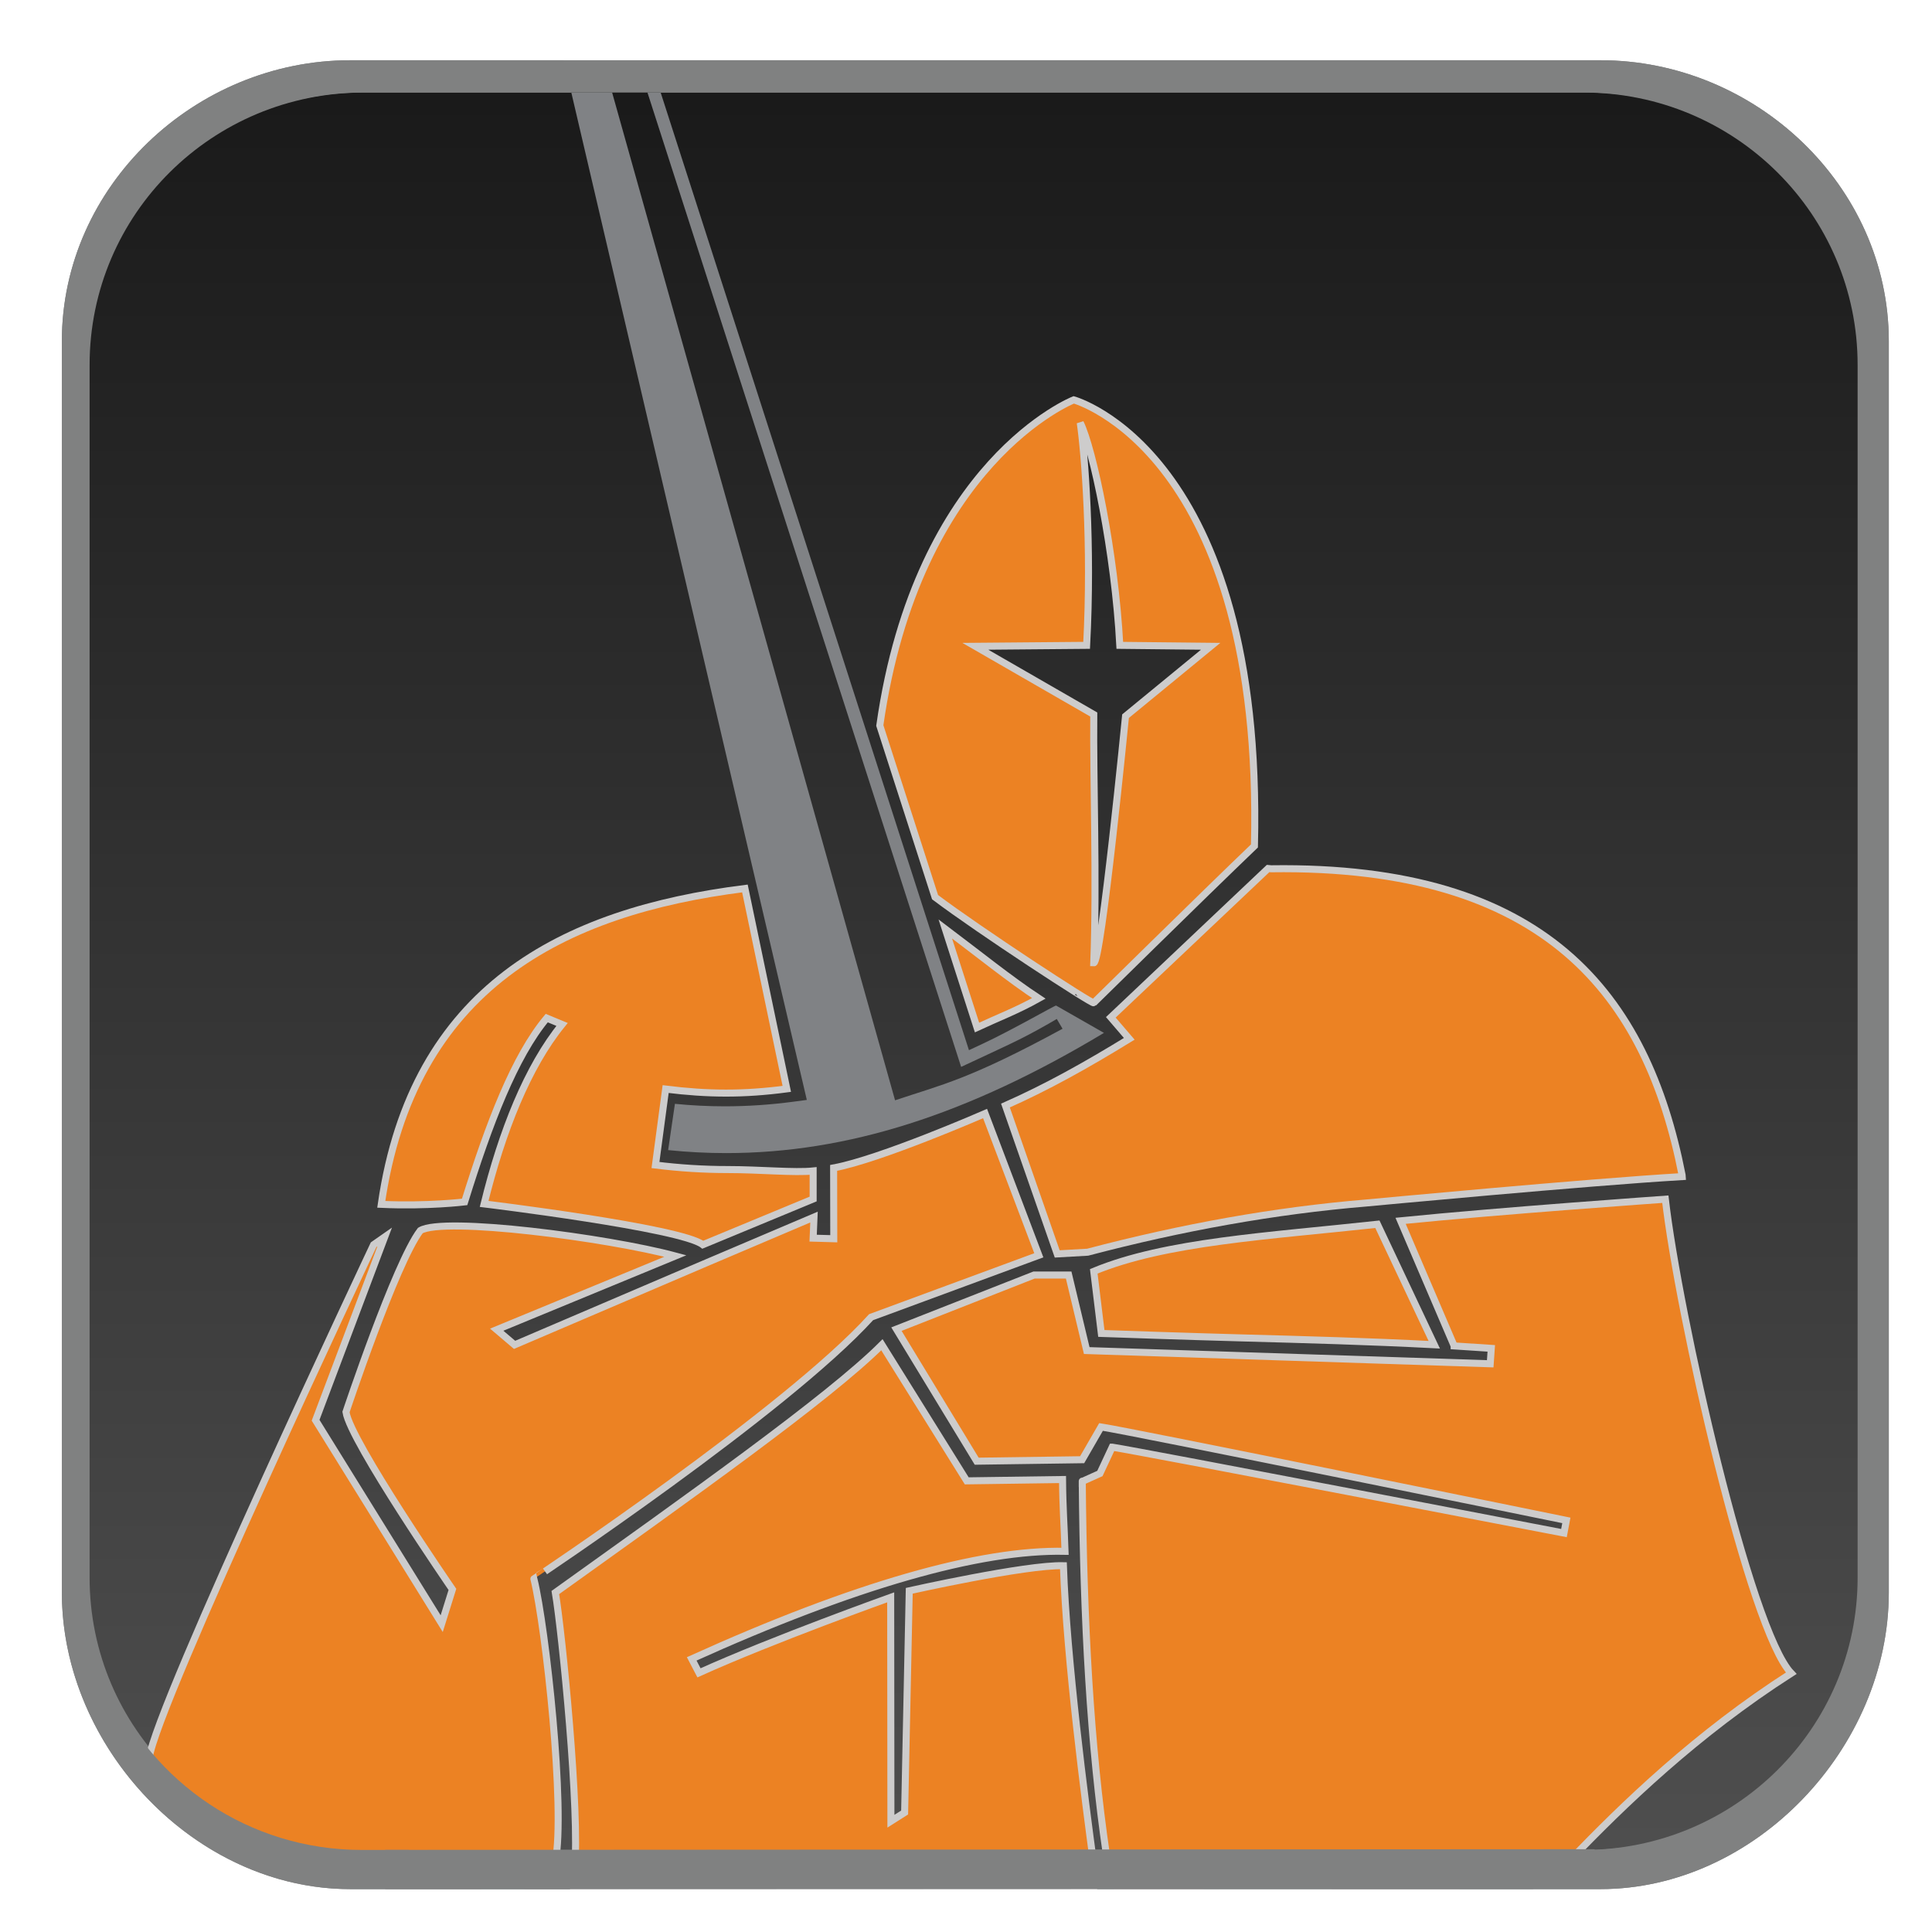 <?xml version="1.0" encoding="UTF-8" standalone="no"?>
<!DOCTYPE svg PUBLIC "-//W3C//DTD SVG 1.1//EN" "http://www.w3.org/Graphics/SVG/1.1/DTD/svg11.dtd">
<svg width="100%" height="100%" viewBox="0 0 1146 1146" version="1.1" xmlns="http://www.w3.org/2000/svg" xmlns:xlink="http://www.w3.org/1999/xlink" xml:space="preserve" xmlns:serif="http://www.serif.com/" style="fill-rule:evenodd;clip-rule:evenodd;">
    <g id="Knight" transform="matrix(4.167,0,0,4.167,0,0)">
        <g transform="matrix(-0.871,0.491,0.491,0.871,159.718,267.782)">
            <path d="M1.572,-5.991C2.616,-3.367 3.34,-1.504 3.631,-0.748L1.572,0.413C0.957,-1.335 0.301,-3.107 -0.376,-4.893L1.572,-5.991Z" style="fill:rgb(128,129,129);fill-rule:nonzero;"/>
        </g>
        <g transform="matrix(-0.237,0.972,0.972,0.237,72.38,257.8)">
            <path d="M8.726,-12.434C10.92,-13.624 13.125,-14.822 15.342,-16.025L8.726,11.139C6.821,10.929 4.963,10.699 3.153,10.447L8.726,-12.434Z" style="fill:rgb(128,129,129);fill-rule:nonzero;"/>
        </g>
        <g transform="matrix(1,0,0,1,268.869,50.791)">
            <path d="M0,175.907C0,197.986 -18.998,218.123 -41.053,218.123L-219.008,218.123C-241.066,218.123 -260.064,197.986 -260.064,175.907L-260.064,-2.233C-260.064,-24.314 -241.066,-42.216 -219.008,-42.216L-41.053,-42.216C-18.998,-42.216 0,-24.314 0,-2.233L0,175.907Z" style="fill:rgb(128,129,129);fill-rule:nonzero;"/>
        </g>
        <g transform="matrix(0,-250.165,-250.165,0,138.838,263.336)">
            <path d="M1,0.348C1,0.434 0.931,0.504 0.845,0.504L0.155,0.504C0.069,0.504 -0,0.434 -0,0.348L-0,-0.348C-0,-0.434 0.069,-0.504 0.155,-0.504L0.845,-0.504C0.931,-0.504 1,-0.434 1,-0.348L1,0.348Z" style="fill:url(#_Linear1);fill-rule:nonzero;"/>
        </g>
        <g transform="matrix(1,0,0,1,155.696,62.827)">
            <path d="M0,74.242C0.447,62.445 -0.089,48.12 0,38.882L-16.858,29.173L-1.015,29.037C-0.253,14.661 -1.298,1.61 -1.925,-2.647C-0.124,0.967 3.008,15.821 3.708,29.037L16.638,29.173L4.522,39.121C4.522,39.121 1.061,74.331 0,74.242ZM-2.849,-5.908C-2.849,-5.908 -25.107,2.841 -30.457,40.45L-22.592,64.881C-16.352,69.591 -0.195,80.15 0,79.923C0.097,79.84 15.257,64.886 22.873,57.591C24.215,1.477 -2.849,-5.908 -2.849,-5.908Z" style="fill:rgb(236,130,35);fill-rule:nonzero;stroke:rgb(205,204,204);stroke-width:1px;"/>
        </g>
        <g transform="matrix(1,0,0,1,140.667,27.237)">
            <path d="M0,122.839C3.913,121.015 5.73,120.171 9.765,117.812L10.585,119.204C-2.713,126.443 -6.656,127.173 -13.256,129.389L-53.532,-14.066L-59.342,-14.066L-25.817,129.336L-27.727,129.59C-30.987,130.024 -34.27,130.245 -37.486,130.245C-39.846,130.245 -42.229,130.127 -44.593,129.891L-45.559,136.479C-42.804,136.762 -40.038,136.905 -37.312,136.905C-20.072,136.905 -2.941,131.461 16.479,119.793L9.67,115.905C9.541,115.83 3.482,119.354 -0.813,121.356L-2.738,122.254L-46.623,-14.066L-48.502,-14.066L-3.851,124.633L0,122.839Z" style="fill:rgb(128,130,133);fill-rule:nonzero;"/>
        </g>
        <g transform="matrix(1,0,0,1,152.992,141.732)">
            <path d="M0,-0.142C0.135,-0.061 0.269,0.018 0.397,0.093L0.16,-0.235C0.107,-0.203 0.053,-0.174 0,-0.142" style="fill:rgb(64,63,65);fill-rule:nonzero;"/>
        </g>
        <g transform="matrix(1,0,0,1,15.679,17.613)">
            <path d="M0,222.419C-2.075,217.685 -3.233,212.464 -3.233,206.972L-3.233,34.311C-3.233,12.909 14.243,-4.442 35.8,-4.442L65.645,-4.442L64.571,-9.037L34.182,-9.037C12.124,-9.037 -6.874,8.864 -6.874,30.945L-6.874,209.085C-6.874,217.088 -4.369,224.83 -0.135,231.456C-0.436,228.577 -0.404,225.569 0,222.419" style="fill:rgb(128,129,129);fill-rule:nonzero;"/>
        </g>
        <g transform="matrix(1,0,0,1,225.394,264.319)">
            <path d="M0,-251.148C21.557,-251.148 39.035,-233.797 39.035,-212.395L39.035,-39.733C39.035,-18.333 21.557,-0.983 0,-0.983L-2.092,-0.983C-3.886,0.889 -5.55,2.748 -7.1,4.595L2.422,4.595C24.477,4.595 43.475,-15.542 43.475,-37.621L43.475,-215.761C43.475,-237.842 24.477,-255.743 2.422,-255.743L-132.829,-255.743L-131.35,-251.148L0,-251.148Z" style="fill:rgb(128,129,129);fill-rule:nonzero;"/>
        </g>
        <g transform="matrix(-0.092,0.996,0.996,0.092,196.257,233.689)">
            <path d="M33.059,-35.736C34.913,-35.277 36.743,-34.808 38.53,-34.321L33.059,25.171C31.078,26.545 29.074,28.032 27.046,29.647L33.059,-35.736Z" style="fill:rgb(128,129,129);fill-rule:nonzero;"/>
        </g>
        <g transform="matrix(1,0,0,1,139.078,132.233)">
            <path d="M0,14.032C3.011,12.629 5.682,11.632 8.797,9.886C4.746,7.218 0.284,3.615 -4.517,0L0,14.032Z" style="fill:rgb(236,130,35);fill-rule:nonzero;stroke:rgb(205,204,204);stroke-width:1px;"/>
        </g>
        <g transform="matrix(1,0,0,1,147.875,244.819)">
            <path d="M0,-66.129L-7.651,-86.309C-7.651,-86.309 -22.601,-79.782 -29.21,-78.569L-29.189,-68.486L-32.125,-68.57L-32.002,-71.57L-47.875,-64.82L-74.625,-53.379L-77.167,-55.54L-51.733,-66.029C-61.406,-68.634 -84.708,-71.653 -88.042,-69.653C-91.566,-65.007 -98.625,-43.82 -98.625,-43.82C-98.004,-39.669 -83.474,-18.57 -83.474,-18.57L-85,-13.695L-102.95,-42.648L-93.115,-68.738L-94.695,-67.635C-94.695,-67.635 -125.697,-1.925 -126.64,5.43C-119.823,18.342 -112.151,20.18 -96.125,20.18L-68.824,20.18C-67.377,12.732 -70.161,-13.067 -71.875,-20.07C-71.879,-20.067 -35.961,-43.991 -23.875,-57.32L0,-66.129Z" style="fill:rgb(236,130,35);fill-rule:nonzero;stroke:rgb(205,204,204);stroke-width:1px;"/>
        </g>
        <g transform="matrix(1,0,0,1,160.75,153.726)">
            <path d="M0,-5.851C-6.19,-2.053 -11.759,1.049 -17.625,3.649L-10.256,24.768L-5.924,24.524C7.482,20.993 20.71,18.602 33.733,17.521C33.733,17.521 65.464,14.529 78.71,13.761L78.694,13.537C73.655,-12.143 59.271,-30.619 20.196,-30.057C20.031,-30.073 19.889,-30.086 19.762,-30.097C12.498,-23.223 5.078,-16.201 -2.628,-8.91L0,-5.851Z" style="fill:rgb(236,130,35);fill-rule:nonzero;stroke:rgb(205,204,204);stroke-width:1px;"/>
        </g>
        <g transform="matrix(1,0,0,1,93.306,137.815)">
            <path d="M0,28.026L1.448,17.215C7.457,17.964 12.57,18.001 18.694,17.185L12.732,-11.344C-13.283,-8.068 -34.572,2.767 -39.033,33.622C-32.428,33.922 -27.168,33.277 -27.168,33.277C-23.682,22.068 -20.047,12.58 -15.478,7.11L-13.296,8.013C-18.183,14.023 -21.84,23.171 -24.392,33.56C-24.392,33.56 3.688,36.975 6.74,39.37L22.444,32.864L22.444,28.87C19.813,29.147 14.855,28.67 10.276,28.67C6.849,28.67 3.429,28.454 0,28.026Z" style="fill:rgb(236,130,35);fill-rule:nonzero;stroke:rgb(205,204,204);stroke-width:1px;"/>
        </g>
        <g transform="matrix(1,0,0,1,129.431,231.082)">
            <path d="M0,-4.635L-0.658,26.928L-2.611,28.167L-2.642,-3.703C-2.642,-3.703 -19.464,2.309 -29.931,7.043L-30.967,5.056C-7.854,-5.398 10.043,-10.515 22.176,-10.255C22.055,-14.013 21.85,-16.55 21.821,-20.474L8.184,-20.284L-3.891,-39.66C-11.541,-32.034 -31.441,-17.957 -50.38,-4.387C-49.424,1.22 -46.849,27.134 -47.647,35.025L26.265,34.358C24.993,24.965 22.413,5.186 21.944,-8.207C16.577,-8.352 0,-4.635 0,-4.635Z" style="fill:rgb(236,130,35);fill-rule:nonzero;stroke:rgb(205,204,204);stroke-width:1px;"/>
        </g>
        <g transform="matrix(1,0,0,1,155.696,184.719)">
            <path d="M0,-3.746L1.078,5.098C1.882,5.132 14.215,5.546 21.044,5.73C30.016,5.972 39.185,6.222 48.47,6.703L40.375,-10.449C24.919,-8.76 10.21,-7.98 0,-3.746Z" style="fill:rgb(236,130,35);fill-rule:nonzero;stroke:rgb(205,204,204);stroke-width:1px;"/>
        </g>
        <g transform="matrix(1,0,0,1,254.978,197.52)">
            <path d="M0,40.664C-5.874,34.513 -16.04,-10.42 -17.918,-26.816C-17.918,-26.816 -41.34,-25.175 -55.605,-23.739L-47.98,-5.93L-47.98,-5.929L-42.697,-5.582L-42.847,-3.386L-100.284,-5.27L-102.855,-16.02L-107.784,-16.02L-127.372,-8.32L-115.946,10.48L-100.938,10.269L-100.937,10.269L-98.246,5.605C-93.945,6.25 -32.008,18.906 -32.008,18.906L-32.35,20.71C-32.35,20.71 -92.321,9.151 -96.658,8.48L-96.659,8.48L-98.409,12.23L-100.919,13.361C-100.919,13.361 -100.919,13.256 -100.919,13.361C-100.753,33.203 -99.771,51.014 -97.478,66.528C-97.397,67.075 -96.919,67.47 -96.367,67.456C-96.367,67.456 -31.55,66.406 -31.628,67.066L-31.676,67.48C-23.855,59.322 -13.435,49.268 0,40.664Z" style="fill:rgb(236,130,35);fill-rule:nonzero;stroke:rgb(205,204,204);stroke-width:1px;"/>
        </g>
        <g transform="matrix(1,0,0,1,51.48,245.61)">
            <path d="M0,17.726C-16.026,17.726 -29.789,8.134 -35.8,-5.578C-36.204,-2.428 -36.236,0.58 -35.936,3.459C-28.491,15.114 -15.681,23.304 -1.618,23.304L1.701,23.304C3.394,21.435 5.079,19.576 6.755,17.726L0,17.726Z" style="fill:rgb(128,129,129);fill-rule:nonzero;"/>
        </g>
        <g transform="matrix(-0.032,0.999,0.999,0.032,146.534,180.019)">
            <path d="M86.244,-89.04C88.067,-89.165 89.911,-88.675 91.819,-88.861L86.244,83.304C85.446,83.162 83.418,83.59 80.634,83.121L86.244,-89.04Z" style="fill:rgb(128,129,129);fill-rule:nonzero;"/>
        </g>
    </g>
    <defs>
        <linearGradient id="_Linear1" x1="0" y1="0" x2="1" y2="0" gradientUnits="userSpaceOnUse" gradientTransform="matrix(1,0,0,-1,0,1.63492e-06)"><stop offset="0" style="stop-color:rgb(78,78,78);stop-opacity:1"/><stop offset="1" style="stop-color:rgb(26,26,26);stop-opacity:1"/></linearGradient>
    </defs>
</svg>
